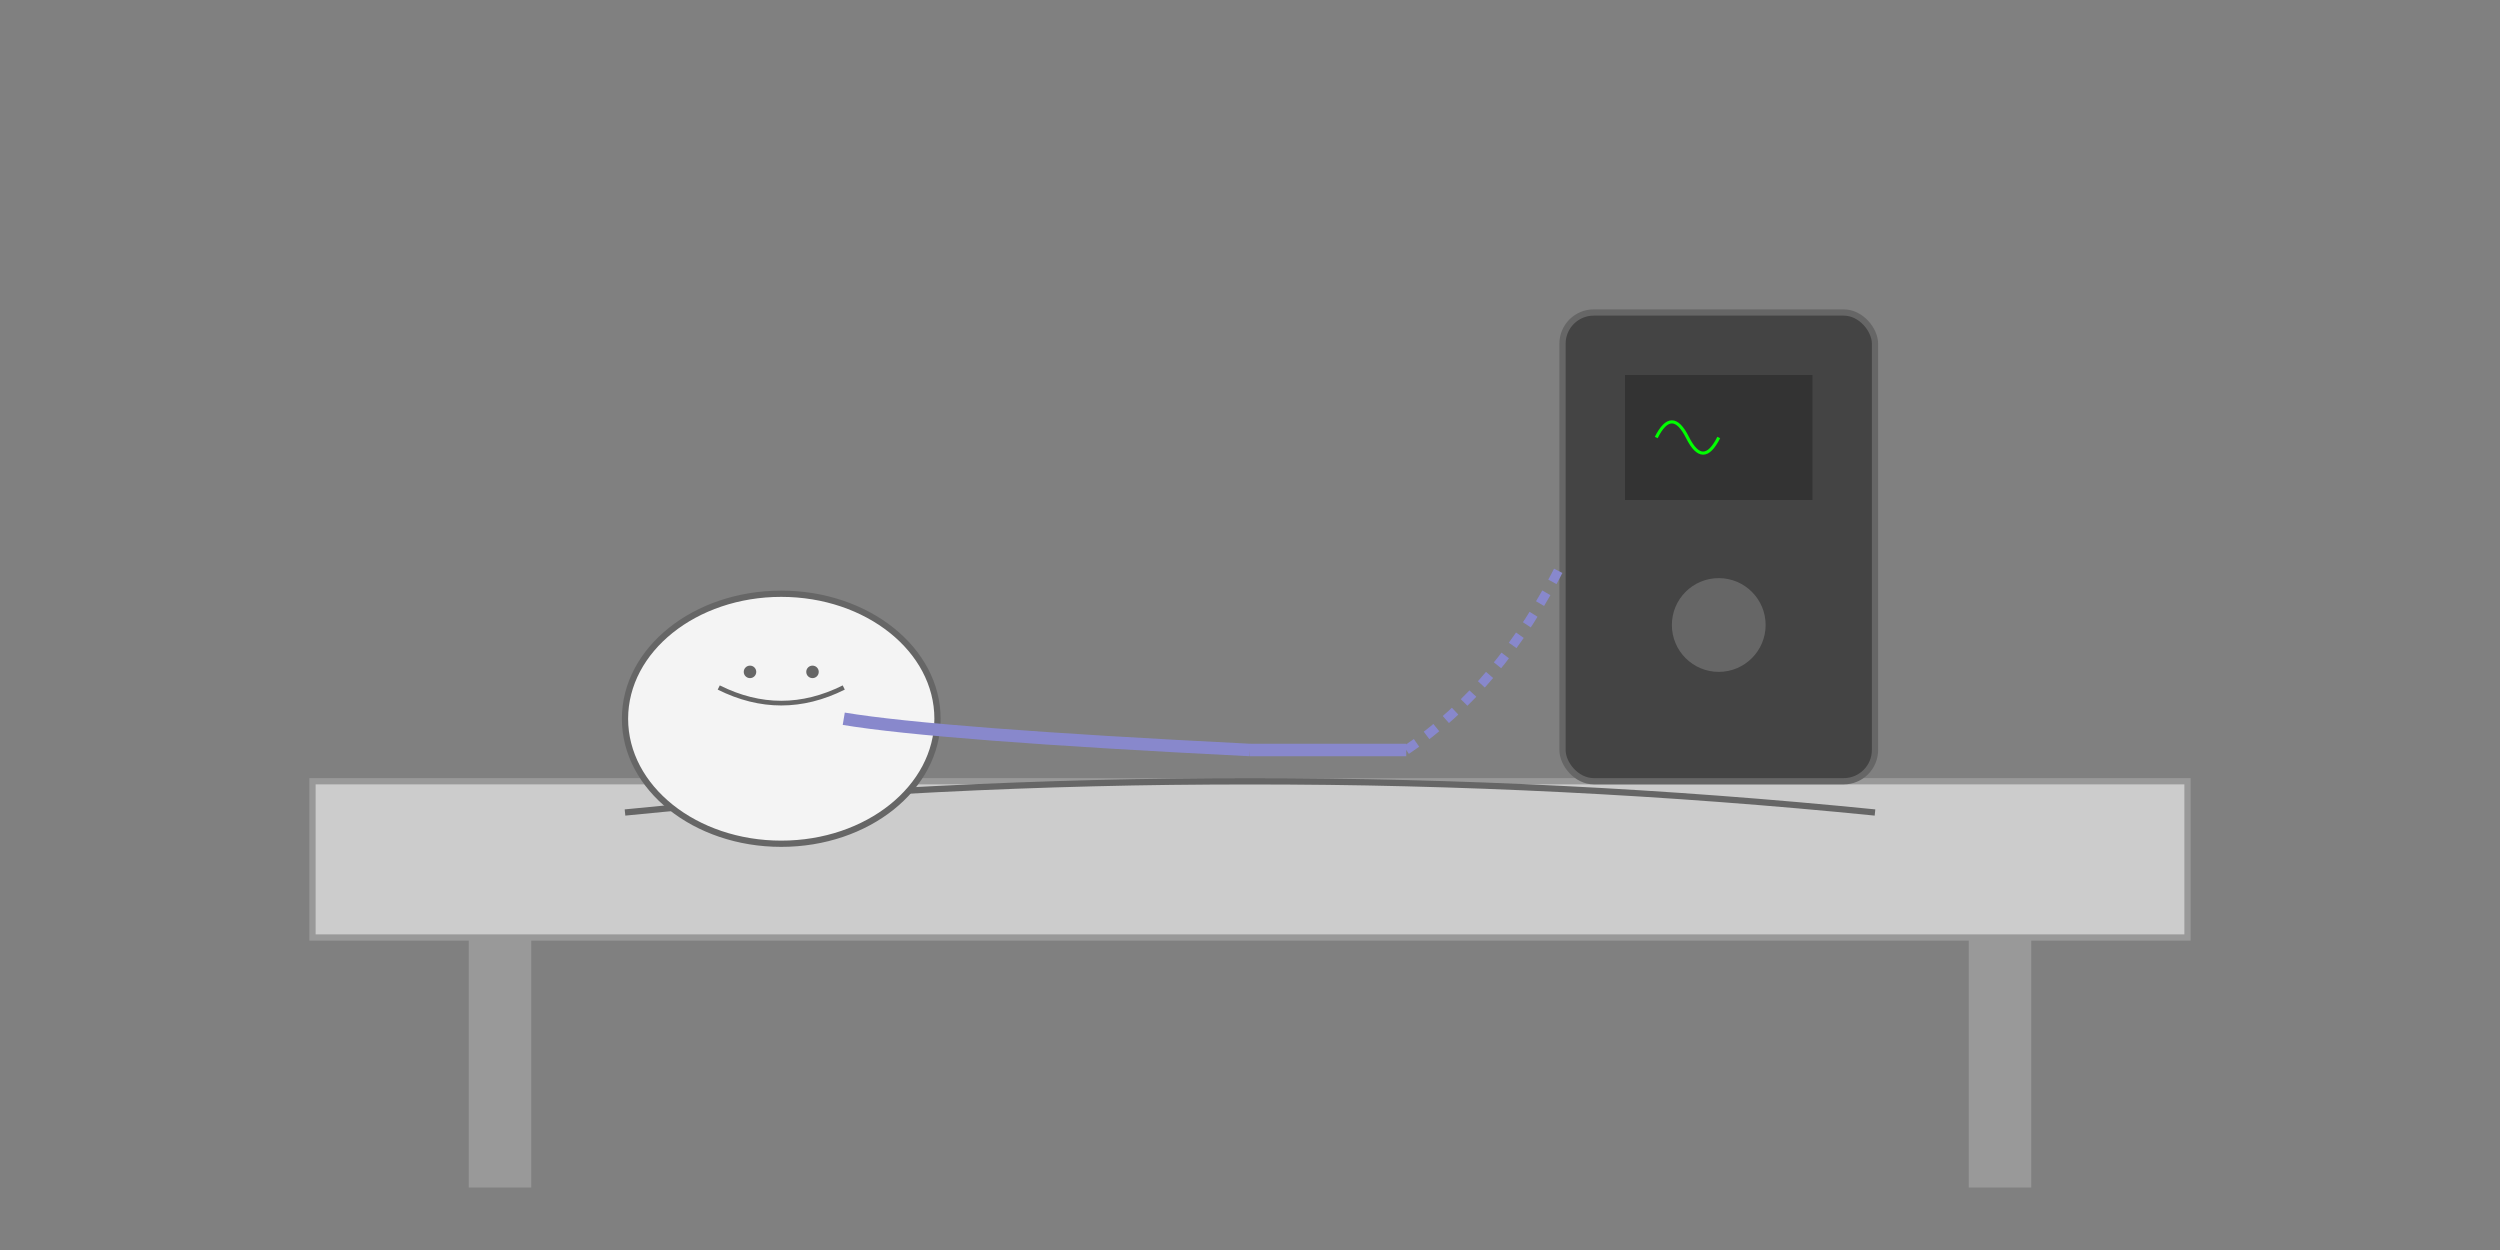 <svg xmlns="http://www.w3.org/2000/svg" viewBox="0 0 800 400">
  <rect x="0" y="0" width="800" height="400" fill="#808080" stroke="none"/>
  <!-- Hospital bed -->
  <rect x="100" y="250" width="600" height="50" fill="#ccc" stroke="#999" stroke-width="2"/>
  <rect x="150" y="300" width="20" height="80" fill="#999"/>
  <rect x="630" y="300" width="20" height="80" fill="#999"/>
  
  <!-- Patient body outline -->
  <path d="M200 260 Q400 240 600 260" fill="none" stroke="#666" stroke-width="2"/>
  <ellipse cx="250" cy="230" rx="50" ry="40" fill="#f4f4f4" stroke="#666" stroke-width="2"/>
  
  <!-- Face features -->
  <path d="M230 220 Q250 230 270 220" fill="none" stroke="#666" stroke-width="1.5"/>
  <circle cx="240" cy="215" r="2" fill="#666"/>
  <circle cx="260" cy="215" r="2" fill="#666"/>
  
  <!-- Intubation tube -->
  <path d="M270 230 Q300 235 400 240" fill="none" stroke="#88c" stroke-width="4"/>
  <path d="M400 240 L450 240" fill="none" stroke="#88c" stroke-width="4"/>
  
  <!-- Ventilator machine suggestion -->
  <rect x="500" y="100" width="100" height="150" rx="10" fill="#444" stroke="#666" stroke-width="2"/>
  <rect x="520" y="120" width="60" height="40" fill="#333"/>
  <circle cx="550" cy="200" r="15" fill="#666"/>
  
  <!-- Connecting tubes -->
  <path d="M450 240 Q480 220 500 180" fill="none" stroke="#88c" stroke-width="3" stroke-dasharray="4"/>
  
  <!-- Monitor lines -->
  <path d="M530 140 Q535 130 540 140 Q545 150 550 140" fill="none" stroke="#0f0" stroke-width="1"/>
</svg>
